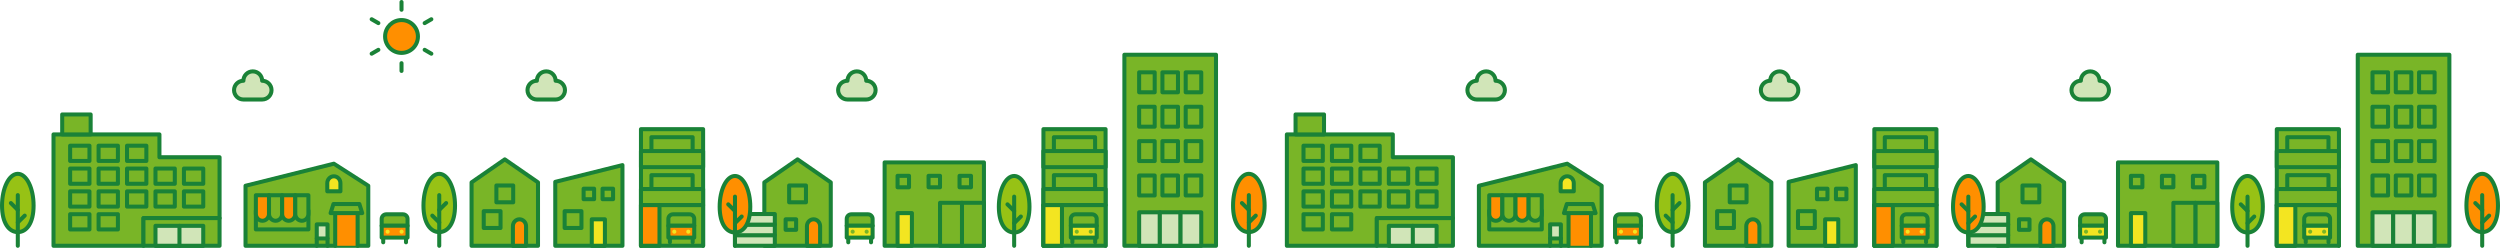 <?xml version="1.0" encoding="UTF-8"?>
<svg id="_レイヤー_2" data-name="レイヤー 2" xmlns="http://www.w3.org/2000/svg" viewBox="0 0 1915.75 189.89">
  <defs>
    <style>
      .cls-1 {
        fill-rule: evenodd;
      }

      .cls-1, .cls-2, .cls-3, .cls-4, .cls-5, .cls-6, .cls-7 {
        stroke: #1a8237;
        stroke-linecap: round;
        stroke-linejoin: round;
        stroke-width: 3.1px;
      }

      .cls-1, .cls-5 {
        fill: #d1e5b8;
      }

      .cls-2 {
        fill: #97c215;
      }

      .cls-3 {
        fill: #ff8f00;
      }

      .cls-4 {
        fill: none;
      }

      .cls-6, .cls-8 {
        fill: #79b527;
      }

      .cls-9, .cls-7 {
        fill: #f3e521;
      }
    </style>
  </defs>
  <g id="_レイヤー_1-2" data-name="レイヤー 1">
    <g>
      <g>
        <polygon class="cls-6" points="1227.34 188.34 1227.34 142.34 1200.95 125.44 1133.28 142.34 1133.28 188.34 1227.34 188.34"/>
        <polyline class="cls-3" points="1201.98 188.34 1201.98 161.23 1219.18 161.23 1219.18 188.34"/>
        <polygon class="cls-6" points="1222.69 163.3 1198.47 163.3 1200.64 156.34 1220.51 156.34 1222.69 163.3"/>
        <g>
          <rect class="cls-5" x="1187.85" y="171.94" width="8.25" height="10.79"/>
          <line class="cls-6" x1="1187.85" y1="188.34" x2="1187.85" y2="182.74"/>
          <line class="cls-6" x1="1196.11" y1="188.34" x2="1196.11" y2="182.74"/>
        </g>
        <rect class="cls-6" x="1141.2" y="161.39" width="40.27" height="14.4"/>
        <path class="cls-3" d="M1141.2,149.62v14.33c0,2.88,2.27,5.23,5.03,5.23s5.03-2.35,5.03-5.23v-14.33h-10.07Z"/>
        <path class="cls-6" d="M1151.27,149.62v14.33c0,2.88,2.27,5.23,5.03,5.23s5.03-2.35,5.03-5.23v-14.33h-10.07Z"/>
        <path class="cls-3" d="M1161.33,149.62v14.33c0,2.88,2.27,5.23,5.03,5.23s5.03-2.35,5.03-5.23v-14.33h-10.07Z"/>
        <path class="cls-6" d="M1171.4,149.62v14.33c0,2.88,2.27,5.23,5.03,5.23s5.03-2.35,5.03-5.23v-14.33h-10.07Z"/>
        <path class="cls-7" d="M1205.98,146.6v-6.28c0-2.88-2.27-5.23-5.03-5.23s-5.03,2.35-5.03,5.23v6.28h10.07Z"/>
      </g>
      <g>
        <rect class="cls-6" x="1806.75" y="41.94" width="70.2" height="146.4"/>
        <g>
          <rect class="cls-4" x="1818.05" y="55.43" width="11.92" height="15.28"/>
          <rect class="cls-4" x="1835.89" y="55.43" width="11.92" height="15.28"/>
          <rect class="cls-4" x="1853.73" y="55.43" width="11.92" height="15.28"/>
          <rect class="cls-4" x="1818.05" y="81.79" width="11.92" height="15.28"/>
          <rect class="cls-4" x="1835.89" y="81.79" width="11.92" height="15.28"/>
          <rect class="cls-4" x="1853.73" y="81.79" width="11.92" height="15.28"/>
          <rect class="cls-4" x="1818.05" y="108.15" width="11.92" height="15.28"/>
          <rect class="cls-4" x="1835.89" y="108.15" width="11.92" height="15.28"/>
          <rect class="cls-4" x="1853.73" y="108.15" width="11.92" height="15.28"/>
          <rect class="cls-4" x="1818.05" y="134.5" width="11.92" height="15.28"/>
          <rect class="cls-4" x="1835.89" y="134.5" width="11.92" height="15.28"/>
          <rect class="cls-4" x="1853.73" y="134.5" width="11.92" height="15.28"/>
          <rect class="cls-5" x="1818.05" y="162.7" width="15.87" height="25.64"/>
          <rect class="cls-5" x="1833.91" y="162.7" width="15.87" height="25.64"/>
          <rect class="cls-5" x="1849.78" y="162.7" width="15.87" height="25.64"/>
        </g>
      </g>
      <g>
        <polygon class="cls-6" points="1067.3 120.49 1067.3 103 986.13 103 986.13 188.34 1055.06 188.34 1055.06 167.13 1113.37 167.13 1113.37 120.49 1067.3 120.49"/>
        <rect class="cls-6" x="998.87" y="129.15" width="14.81" height="11.68"/>
        <rect class="cls-6" x="1020.67" y="129.15" width="14.81" height="11.68"/>
        <rect class="cls-4" x="1042.47" y="129.15" width="14.81" height="11.68"/>
        <rect class="cls-6" x="998.87" y="111.65" width="14.81" height="11.68"/>
        <rect class="cls-6" x="1020.67" y="111.65" width="14.81" height="11.68"/>
        <rect class="cls-4" x="1042.47" y="111.65" width="14.81" height="11.68"/>
        <rect class="cls-4" x="1064.27" y="129.15" width="14.81" height="11.68"/>
        <rect class="cls-6" x="998.87" y="146.64" width="14.81" height="11.68"/>
        <rect class="cls-4" x="1020.67" y="146.64" width="14.81" height="11.68"/>
        <rect class="cls-6" x="998.87" y="164.14" width="14.81" height="11.68"/>
        <rect class="cls-4" x="1020.67" y="164.14" width="14.81" height="11.68"/>
        <rect class="cls-4" x="1042.47" y="146.64" width="14.81" height="11.68"/>
        <rect class="cls-4" x="1064.27" y="146.64" width="14.81" height="11.68"/>
        <rect class="cls-4" x="1086.07" y="129.15" width="14.81" height="11.68"/>
        <rect class="cls-4" x="1086.07" y="146.64" width="14.81" height="11.68"/>
        <rect class="cls-6" x="1055.06" y="167.13" width="58.31" height="21.21"/>
        <rect class="cls-5" x="1064.27" y="173.05" width="36.61" height="15.29"/>
        <rect class="cls-6" x="992.79" y="87.71" width="21.8" height="15.29"/>
        <line class="cls-4" x1="1082.64" y1="188.34" x2="1082.64" y2="173.05"/>
      </g>
      <g>
        <polygon class="cls-6" points="1422.11 188.34 1370.62 188.34 1370.62 139.36 1422.11 126.52 1422.11 188.34"/>
        <g>
          <rect class="cls-4" x="1377.8" y="161.82" width="12.88" height="12.88"/>
          <g>
            <rect class="cls-4" x="1392.34" y="144.59" width="8.05" height="8.05"/>
            <rect class="cls-4" x="1406.88" y="144.59" width="8.05" height="8.05"/>
            <rect class="cls-7" x="1398.59" y="168.05" width="10.08" height="20.29"/>
          </g>
        </g>
      </g>
      <g>
        <path class="cls-2" d="M1710.55,158.49c0,13.05,5.25,19.67,11.73,19.67s11.73-6.61,11.73-19.67-5.25-23.64-11.73-23.64-11.73,10.58-11.73,23.64Z"/>
        <g>
          <line class="cls-4" x1="1722.28" y1="188.34" x2="1722.28" y2="150.68"/>
          <line class="cls-4" x1="1722.28" y1="171.01" x2="1727.41" y2="165.92"/>
          <line class="cls-4" x1="1722.28" y1="161.68" x2="1717.13" y2="156.59"/>
        </g>
      </g>
      <g>
        <polygon class="cls-6" points="1306.49 188.34 1357.39 188.34 1357.39 139.75 1331.94 122.13 1306.49 139.75 1306.49 188.34"/>
        <path class="cls-3" d="M1348.24,188.34v-15.05c0-2.88-2.27-5.24-5.04-5.24s-5.04,2.36-5.04,5.24v15.05h10.08Z"/>
        <rect class="cls-4" x="1325.5" y="142.14" width="12.88" height="12.88" transform="translate(2663.88 297.16) rotate(180)"/>
        <rect class="cls-4" x="1315.81" y="161.82" width="12.88" height="12.88" transform="translate(2644.51 336.52) rotate(180)"/>
      </g>
      <g>
        <path class="cls-2" d="M1293.81,157.57c0,13.46-5.41,20.28-12.09,20.28s-12.09-6.82-12.09-20.28,5.41-24.37,12.09-24.37,12.09,10.91,12.09,24.37Z"/>
        <g>
          <line class="cls-4" x1="1281.72" y1="188.34" x2="1281.72" y2="149.52"/>
          <line class="cls-4" x1="1281.72" y1="170.47" x2="1276.42" y2="165.23"/>
          <line class="cls-4" x1="1281.72" y1="160.86" x2="1287.02" y2="155.61"/>
        </g>
      </g>
      <g>
        <g>
          <polygon class="cls-6" points="1530.83 188.34 1581.74 188.34 1581.74 139.75 1556.29 122.13 1530.83 139.75 1530.83 188.34"/>
          <rect class="cls-6" x="1547.15" y="168.05" width="8.05" height="8.05" transform="translate(3102.36 344.16) rotate(180)"/>
          <path class="cls-3" d="M1573.58,188.34v-15.05c0-2.88-2.27-5.24-5.04-5.24s-5.04,2.36-5.04,5.24v15.05h10.08Z"/>
          <rect class="cls-4" x="1549.85" y="142.14" width="12.88" height="12.88" transform="translate(3112.57 297.16) rotate(180)"/>
        </g>
        <rect class="cls-5" x="1508.33" y="180.23" width="30.55" height="8.11" transform="translate(3047.21 368.57) rotate(180)"/>
        <rect class="cls-5" x="1508.33" y="172.13" width="30.55" height="8.11" transform="translate(3047.21 352.36) rotate(180)"/>
        <rect class="cls-5" x="1508.33" y="164.02" width="30.55" height="8.11" transform="translate(3047.21 336.15) rotate(180)"/>
        <g>
          <path class="cls-3" d="M1496.6,158.49c0,13.05,5.25,19.67,11.73,19.67s11.73-6.61,11.73-19.67-5.25-23.64-11.73-23.64-11.73,10.58-11.73,23.64Z"/>
          <g>
            <line class="cls-4" x1="1508.33" y1="188.34" x2="1508.33" y2="150.68"/>
            <line class="cls-4" x1="1508.33" y1="171.01" x2="1513.47" y2="165.92"/>
            <line class="cls-4" x1="1508.33" y1="161.68" x2="1503.19" y2="156.59"/>
          </g>
        </g>
      </g>
      <path class="cls-1" d="M1146.02,76.24c3.96,0,7.18-3.21,7.18-7.18s-3.21-7.18-7.18-7.18c0-3.96-3.21-7.18-7.18-7.18s-7.18,3.21-7.18,7.18c-3.96,0-7.18,3.21-7.18,7.18s3.21,7.18,7.18,7.18h14.36Z"/>
      <path class="cls-1" d="M1608.91,76.24c3.96,0,7.18-3.21,7.18-7.18s-3.21-7.18-7.18-7.18c0-3.96-3.21-7.18-7.18-7.18s-7.18,3.21-7.18,7.18c-3.96,0-7.18,3.21-7.18,7.18s3.21,7.18,7.18,7.18h14.36Z"/>
      <path class="cls-1" d="M1370.88,76.24c3.96,0,7.18-3.21,7.18-7.18s-3.21-7.18-7.18-7.18c0-3.96-3.21-7.18-7.18-7.18s-7.18,3.21-7.18,7.18c-3.96,0-7.18,3.21-7.18,7.18s3.21,7.18,7.18,7.18h14.36Z"/>
      <g>
        <path class="cls-3" d="M1890.02,157.57c0,13.46,5.41,20.28,12.09,20.28s12.09-6.82,12.09-20.28-5.41-24.37-12.09-24.37-12.09,10.91-12.09,24.37Z"/>
        <g>
          <line class="cls-4" x1="1902.11" y1="188.34" x2="1902.11" y2="149.52"/>
          <line class="cls-4" x1="1902.11" y1="170.47" x2="1907.41" y2="165.23"/>
          <line class="cls-4" x1="1902.11" y1="160.86" x2="1896.81" y2="155.61"/>
        </g>
      </g>
      <g>
        <path class="cls-6" d="M1593.98,172.98v-5.25c0-1.92,1.57-3.5,3.5-3.5h12.83c1.92,0,3.5,1.57,3.5,3.5v5.25h-19.82Z"/>
        <line class="cls-4" x1="1595.16" y1="182.08" x2="1595.16" y2="185.67"/>
        <rect class="cls-7" x="1593.98" y="172.98" width="19.82" height="9.09"/>
        <line class="cls-4" x1="1612.62" y1="182.08" x2="1612.62" y2="185.67"/>
      </g>
      <g>
        <path class="cls-6" d="M1237.6,172.98v-5.25c0-1.92,1.57-3.5,3.5-3.5h12.83c1.92,0,3.5,1.57,3.5,3.5v5.25h-19.82Z"/>
        <line class="cls-4" x1="1238.78" y1="182.08" x2="1238.78" y2="185.67"/>
        <rect class="cls-3" x="1237.6" y="172.98" width="19.82" height="9.09"/>
        <path class="cls-9" d="M1243.73,177.53c0,.87-.71,1.58-1.58,1.58s-1.58-.71-1.58-1.58,.71-1.58,1.58-1.58,1.58,.71,1.58,1.58Z"/>
        <line class="cls-4" x1="1256.25" y1="182.08" x2="1256.25" y2="185.67"/>
        <path class="cls-9" d="M1251.3,177.53c0,.87,.71,1.58,1.58,1.58s1.58-.71,1.58-1.58-.71-1.58-1.58-1.58-1.58,.71-1.58,1.58Z"/>
      </g>
      <path class="cls-8" d="M1607.67,177.53c0,.87,.71,1.58,1.58,1.58s1.58-.71,1.58-1.58-.71-1.58-1.58-1.58-1.58,.71-1.58,1.58Z"/>
      <path class="cls-8" d="M1600.1,177.53c0,.87-.71,1.58-1.58,1.58s-1.58-.71-1.58-1.58,.71-1.58,1.58-1.58,1.58,.71,1.58,1.58Z"/>
      <g>
        <polygon class="cls-6" points="1699.12 188.34 1699.12 179.93 1699.12 171.53 1699.12 163.13 1699.12 163.13 1699.12 124.45 1623.02 124.45 1623.02 188.34 1699.12 188.34"/>
        <rect class="cls-7" x="1632.93" y="163.3" width="11" height="25.04"/>
        <rect class="cls-6" x="1632.93" y="134.73" width="8.78" height="8.78"/>
        <rect class="cls-6" x="1656.68" y="134.73" width="8.78" height="8.78"/>
        <rect class="cls-6" x="1680.43" y="134.73" width="8.78" height="8.78"/>
        <rect class="cls-6" x="1682.29" y="155.41" width="16.83" height="32.92"/>
        <rect class="cls-6" x="1665.46" y="155.41" width="16.83" height="32.92"/>
      </g>
      <g>
        <g>
          <polyline class="cls-6" points="1483.91 188.34 1483.91 98.98 1436.3 98.98 1436.3 188.34"/>
          <rect class="cls-6" x="1444.32" y="134.22" width="31.57" height="22.13" transform="translate(2920.21 290.57) rotate(180)"/>
          <rect class="cls-6" x="1436.3" y="144.85" width="47.62" height="12.32"/>
          <rect class="cls-6" x="1444.32" y="105.12" width="31.57" height="22.13" transform="translate(2920.21 232.38) rotate(180)"/>
          <rect class="cls-6" x="1436.3" y="115.76" width="47.62" height="12.32"/>
        </g>
        <rect class="cls-6" x="1436.3" y="157.17" width="47.62" height="31.17" transform="translate(2920.21 345.51) rotate(180)"/>
        <g>
          <path class="cls-6" d="M1477.12,172.98v-5.25c0-1.92-1.57-3.5-3.5-3.5h-12.83c-1.92,0-3.5,1.57-3.5,3.5v5.25h19.82Z"/>
          <line class="cls-4" x1="1475.94" y1="182.08" x2="1475.94" y2="185.67"/>
          <rect class="cls-3" x="1457.3" y="172.98" width="19.82" height="9.09" transform="translate(2934.41 355.06) rotate(180)"/>
          <path class="cls-9" d="M1470.99,177.53c0,.87,.71,1.58,1.58,1.58s1.58-.71,1.58-1.58-.71-1.58-1.58-1.58-1.58,.71-1.58,1.58Z"/>
          <line class="cls-4" x1="1458.48" y1="182.08" x2="1458.48" y2="185.67"/>
          <path class="cls-9" d="M1463.42,177.53c0,.87-.71,1.58-1.58,1.58s-1.58-.71-1.58-1.58,.71-1.58,1.58-1.58,1.58,.71,1.58,1.58Z"/>
        </g>
        <rect class="cls-3" x="1436.3" y="157.17" width="14.2" height="31.17" transform="translate(2886.8 345.51) rotate(180)"/>
      </g>
      <g>
        <g>
          <polyline class="cls-6" points="1792.33 188.34 1792.33 98.98 1744.71 98.98 1744.71 188.34"/>
          <rect class="cls-6" x="1752.73" y="134.22" width="31.57" height="22.13" transform="translate(3537.04 290.57) rotate(180)"/>
          <rect class="cls-6" x="1744.71" y="144.85" width="47.62" height="12.32"/>
          <rect class="cls-6" x="1752.73" y="105.12" width="31.57" height="22.13" transform="translate(3537.04 232.38) rotate(180)"/>
          <rect class="cls-6" x="1744.71" y="115.76" width="47.62" height="12.32"/>
        </g>
        <rect class="cls-6" x="1744.71" y="157.17" width="47.62" height="31.17" transform="translate(3537.04 345.51) rotate(180)"/>
        <g>
          <path class="cls-6" d="M1785.53,172.98v-5.25c0-1.92-1.57-3.5-3.5-3.5h-12.83c-1.92,0-3.5,1.57-3.5,3.5v5.25h19.82Z"/>
          <line class="cls-4" x1="1784.35" y1="182.08" x2="1784.35" y2="185.67"/>
          <rect class="cls-7" x="1765.71" y="172.98" width="19.82" height="9.09" transform="translate(3551.24 355.06) rotate(180)"/>
          <path class="cls-8" d="M1779.4,177.53c0,.87,.71,1.58,1.58,1.58s1.58-.71,1.58-1.58-.71-1.58-1.58-1.58-1.58,.71-1.58,1.58Z"/>
          <line class="cls-4" x1="1766.89" y1="182.08" x2="1766.89" y2="185.67"/>
          <path class="cls-8" d="M1771.84,177.53c0,.87-.71,1.58-1.58,1.58s-1.58-.71-1.58-1.58,.71-1.58,1.58-1.58,1.58,.71,1.58,1.58Z"/>
        </g>
        <rect class="cls-7" x="1744.71" y="157.17" width="14.2" height="31.17" transform="translate(3503.62 345.51) rotate(180)"/>
      </g>
      <g>
        <g>
          <polygon class="cls-6" points="282.21 188.34 282.21 142.34 255.82 125.44 188.15 142.34 188.15 188.34 282.21 188.34"/>
          <polyline class="cls-3" points="256.85 188.34 256.85 161.23 274.05 161.23 274.05 188.34"/>
          <polygon class="cls-6" points="277.56 163.3 253.34 163.3 255.52 156.34 275.39 156.34 277.56 163.3"/>
          <g>
            <rect class="cls-5" x="242.73" y="171.94" width="8.25" height="10.79"/>
            <line class="cls-6" x1="242.73" y1="188.34" x2="242.73" y2="182.74"/>
            <line class="cls-6" x1="250.98" y1="188.34" x2="250.98" y2="182.74"/>
          </g>
          <rect class="cls-6" x="196.07" y="161.39" width="40.27" height="14.4"/>
          <path class="cls-3" d="M196.07,149.62v14.33c0,2.88,2.27,5.23,5.03,5.23s5.03-2.35,5.03-5.23v-14.33h-10.07Z"/>
          <path class="cls-6" d="M206.14,149.62v14.33c0,2.88,2.27,5.23,5.03,5.23s5.03-2.35,5.03-5.23v-14.33h-10.07Z"/>
          <path class="cls-3" d="M216.21,149.62v14.33c0,2.88,2.27,5.23,5.03,5.23s5.03-2.35,5.03-5.23v-14.33h-10.07Z"/>
          <path class="cls-6" d="M226.27,149.62v14.33c0,2.88,2.27,5.23,5.03,5.23s5.03-2.35,5.03-5.23v-14.33h-10.07Z"/>
          <path class="cls-7" d="M260.86,146.6v-6.28c0-2.88-2.27-5.23-5.03-5.23s-5.03,2.35-5.03,5.23v6.28h10.07Z"/>
        </g>
        <g>
          <circle class="cls-3" cx="307.68" cy="27.95" r="12.58"/>
          <g>
            <line class="cls-4" x1="307.68" y1="7.47" x2="307.68" y2="1.55"/>
            <line class="cls-4" x1="307.68" y1="48.42" x2="307.68" y2="54.35"/>
          </g>
          <g>
            <line class="cls-4" x1="289.94" y1="17.71" x2="284.81" y2="14.75"/>
            <line class="cls-4" x1="325.41" y1="38.18" x2="330.54" y2="41.15"/>
          </g>
          <g>
            <line class="cls-4" x1="289.94" y1="38.18" x2="284.81" y2="41.15"/>
            <line class="cls-4" x1="325.41" y1="17.71" x2="330.54" y2="14.75"/>
          </g>
        </g>
        <g>
          <rect class="cls-6" x="861.62" y="41.94" width="70.2" height="146.4"/>
          <g>
            <rect class="cls-4" x="872.92" y="55.43" width="11.92" height="15.28"/>
            <rect class="cls-4" x="890.76" y="55.43" width="11.92" height="15.28"/>
            <rect class="cls-4" x="908.6" y="55.43" width="11.92" height="15.28"/>
            <rect class="cls-4" x="872.92" y="81.79" width="11.92" height="15.28"/>
            <rect class="cls-4" x="890.76" y="81.79" width="11.92" height="15.28"/>
            <rect class="cls-4" x="908.6" y="81.79" width="11.92" height="15.28"/>
            <rect class="cls-4" x="872.92" y="108.15" width="11.92" height="15.28"/>
            <rect class="cls-4" x="890.76" y="108.15" width="11.92" height="15.28"/>
            <rect class="cls-4" x="908.6" y="108.15" width="11.92" height="15.28"/>
            <rect class="cls-4" x="872.92" y="134.5" width="11.92" height="15.28"/>
            <rect class="cls-4" x="890.76" y="134.5" width="11.92" height="15.28"/>
            <rect class="cls-4" x="908.6" y="134.5" width="11.92" height="15.28"/>
            <rect class="cls-5" x="872.92" y="162.7" width="15.87" height="25.64"/>
            <rect class="cls-5" x="888.79" y="162.7" width="15.87" height="25.64"/>
            <rect class="cls-5" x="904.65" y="162.7" width="15.87" height="25.64"/>
          </g>
        </g>
        <g>
          <polygon class="cls-6" points="122.17 120.49 122.17 103 41.01 103 41.01 188.34 109.94 188.34 109.94 167.13 168.25 167.13 168.25 120.49 122.17 120.49"/>
          <rect class="cls-6" x="53.74" y="129.15" width="14.81" height="11.68"/>
          <rect class="cls-6" x="75.54" y="129.15" width="14.81" height="11.68"/>
          <rect class="cls-4" x="97.34" y="129.15" width="14.81" height="11.68"/>
          <rect class="cls-6" x="53.74" y="111.65" width="14.81" height="11.68"/>
          <rect class="cls-6" x="75.54" y="111.65" width="14.81" height="11.68"/>
          <rect class="cls-4" x="97.34" y="111.65" width="14.81" height="11.68"/>
          <rect class="cls-4" x="119.14" y="129.15" width="14.81" height="11.68"/>
          <rect class="cls-6" x="53.74" y="146.64" width="14.81" height="11.68"/>
          <rect class="cls-4" x="75.54" y="146.64" width="14.81" height="11.68"/>
          <rect class="cls-6" x="53.74" y="164.14" width="14.81" height="11.68"/>
          <rect class="cls-4" x="75.54" y="164.14" width="14.81" height="11.68"/>
          <rect class="cls-4" x="97.34" y="146.64" width="14.81" height="11.68"/>
          <rect class="cls-4" x="119.14" y="146.64" width="14.81" height="11.68"/>
          <rect class="cls-4" x="140.94" y="129.15" width="14.81" height="11.68"/>
          <rect class="cls-4" x="140.94" y="146.64" width="14.81" height="11.68"/>
          <rect class="cls-6" x="109.93" y="167.13" width="58.31" height="21.21"/>
          <rect class="cls-5" x="119.14" y="173.05" width="36.61" height="15.29"/>
          <rect class="cls-6" x="47.66" y="87.71" width="21.8" height="15.29"/>
          <line class="cls-4" x1="137.52" y1="188.34" x2="137.52" y2="173.05"/>
        </g>
        <g>
          <polygon class="cls-6" points="476.98 188.34 425.5 188.34 425.5 139.36 476.98 126.52 476.98 188.34"/>
          <g>
            <rect class="cls-4" x="432.68" y="161.82" width="12.88" height="12.88"/>
            <g>
              <rect class="cls-4" x="447.22" y="144.59" width="8.05" height="8.05"/>
              <rect class="cls-4" x="461.75" y="144.59" width="8.05" height="8.05"/>
              <rect class="cls-7" x="453.47" y="168.05" width="10.08" height="20.29"/>
            </g>
          </g>
        </g>
        <g>
          <path class="cls-2" d="M765.42,158.49c0,13.05,5.25,19.67,11.73,19.67s11.73-6.61,11.73-19.67-5.25-23.64-11.73-23.64-11.73,10.58-11.73,23.64Z"/>
          <g>
            <line class="cls-4" x1="777.15" y1="188.34" x2="777.15" y2="150.68"/>
            <line class="cls-4" x1="777.15" y1="171.01" x2="782.29" y2="165.92"/>
            <line class="cls-4" x1="777.15" y1="161.68" x2="772.01" y2="156.59"/>
          </g>
        </g>
        <g>
          <polygon class="cls-6" points="361.36 188.34 412.27 188.34 412.27 139.75 386.81 122.13 361.36 139.75 361.36 188.34"/>
          <path class="cls-3" d="M403.12,188.34v-15.05c0-2.88-2.27-5.24-5.04-5.24s-5.04,2.36-5.04,5.24v15.05h10.08Z"/>
          <rect class="cls-4" x="380.37" y="142.14" width="12.88" height="12.88" transform="translate(773.63 297.16) rotate(180)"/>
          <rect class="cls-4" x="370.69" y="161.82" width="12.88" height="12.88" transform="translate(754.25 336.52) rotate(180)"/>
        </g>
        <g>
          <path class="cls-2" d="M1.55,157.57c0,13.46,5.41,20.28,12.09,20.28s12.09-6.82,12.09-20.28-5.41-24.37-12.09-24.37-12.09,10.91-12.09,24.37Z"/>
          <g>
            <line class="cls-4" x1="13.64" y1="188.34" x2="13.64" y2="149.52"/>
            <line class="cls-4" x1="13.64" y1="170.47" x2="18.94" y2="165.23"/>
            <line class="cls-4" x1="13.64" y1="160.86" x2="8.34" y2="155.61"/>
          </g>
        </g>
        <g>
          <path class="cls-2" d="M348.68,157.57c0,13.46-5.41,20.28-12.09,20.28s-12.09-6.82-12.09-20.28,5.41-24.37,12.09-24.37,12.09,10.91,12.09,24.37Z"/>
          <g>
            <line class="cls-4" x1="336.59" y1="188.34" x2="336.59" y2="149.52"/>
            <line class="cls-4" x1="336.59" y1="170.47" x2="331.29" y2="165.23"/>
            <line class="cls-4" x1="336.59" y1="160.86" x2="341.89" y2="155.61"/>
          </g>
        </g>
        <g>
          <g>
            <polygon class="cls-6" points="585.71 188.34 636.61 188.34 636.61 139.75 611.16 122.13 585.71 139.75 585.71 188.34"/>
            <rect class="cls-6" x="602.03" y="168.05" width="8.05" height="8.05" transform="translate(1212.1 344.16) rotate(180)"/>
            <path class="cls-3" d="M628.45,188.34v-15.05c0-2.88-2.27-5.24-5.04-5.24s-5.04,2.36-5.04,5.24v15.05h10.08Z"/>
            <rect class="cls-4" x="604.72" y="142.14" width="12.88" height="12.88" transform="translate(1222.32 297.16) rotate(180)"/>
          </g>
          <rect class="cls-5" x="563.21" y="180.23" width="30.55" height="8.11" transform="translate(1156.96 368.57) rotate(180)"/>
          <rect class="cls-5" x="563.21" y="172.13" width="30.55" height="8.11" transform="translate(1156.96 352.36) rotate(180)"/>
          <rect class="cls-5" x="563.21" y="164.02" width="30.55" height="8.11" transform="translate(1156.96 336.15) rotate(180)"/>
          <g>
            <path class="cls-3" d="M551.48,158.49c0,13.05,5.25,19.67,11.73,19.67s11.73-6.61,11.73-19.67-5.25-23.64-11.73-23.64-11.73,10.58-11.73,23.64Z"/>
            <g>
              <line class="cls-4" x1="563.21" y1="188.34" x2="563.21" y2="150.68"/>
              <line class="cls-4" x1="563.21" y1="171.01" x2="568.35" y2="165.92"/>
              <line class="cls-4" x1="563.21" y1="161.68" x2="558.06" y2="156.59"/>
            </g>
          </g>
        </g>
        <path class="cls-1" d="M200.89,76.24c3.96,0,7.18-3.21,7.18-7.18s-3.21-7.18-7.18-7.18c0-3.96-3.21-7.18-7.18-7.18s-7.18,3.21-7.18,7.18c-3.96,0-7.18,3.21-7.18,7.18s3.21,7.18,7.18,7.18h14.36Z"/>
        <path class="cls-1" d="M663.79,76.24c3.96,0,7.18-3.21,7.18-7.18s-3.21-7.18-7.18-7.18c0-3.96-3.21-7.18-7.18-7.18s-7.18,3.21-7.18,7.18c-3.96,0-7.18,3.21-7.18,7.18s3.21,7.18,7.18,7.18h14.36Z"/>
        <path class="cls-1" d="M425.76,76.24c3.96,0,7.18-3.21,7.18-7.18s-3.21-7.18-7.18-7.18c0-3.96-3.21-7.18-7.18-7.18s-7.18,3.21-7.18,7.18c-3.96,0-7.18,3.21-7.18,7.18s3.21,7.18,7.18,7.18h14.36Z"/>
        <g>
          <path class="cls-3" d="M944.89,157.57c0,13.46,5.41,20.28,12.09,20.28s12.09-6.82,12.09-20.28-5.41-24.37-12.09-24.37-12.09,10.91-12.09,24.37Z"/>
          <g>
            <line class="cls-4" x1="956.99" y1="188.34" x2="956.99" y2="149.52"/>
            <line class="cls-4" x1="956.99" y1="170.47" x2="962.28" y2="165.23"/>
            <line class="cls-4" x1="956.99" y1="160.86" x2="951.69" y2="155.61"/>
          </g>
        </g>
        <g>
          <path class="cls-6" d="M648.85,172.98v-5.25c0-1.92,1.57-3.5,3.5-3.5h12.83c1.92,0,3.5,1.57,3.5,3.5v5.25h-19.82Z"/>
          <line class="cls-4" x1="650.03" y1="182.08" x2="650.03" y2="185.67"/>
          <rect class="cls-7" x="648.85" y="172.98" width="19.82" height="9.09"/>
          <line class="cls-4" x1="667.49" y1="182.08" x2="667.49" y2="185.67"/>
        </g>
        <g>
          <path class="cls-6" d="M292.48,172.98v-5.25c0-1.92,1.57-3.5,3.5-3.5h12.83c1.92,0,3.5,1.57,3.5,3.5v5.25h-19.82Z"/>
          <line class="cls-4" x1="293.66" y1="182.08" x2="293.66" y2="185.67"/>
          <rect class="cls-3" x="292.48" y="172.98" width="19.82" height="9.09"/>
          <path class="cls-9" d="M298.61,177.53c0,.87-.71,1.58-1.58,1.58s-1.58-.71-1.58-1.58,.71-1.58,1.58-1.58,1.58,.71,1.58,1.58Z"/>
          <line class="cls-4" x1="311.12" y1="182.08" x2="311.12" y2="185.67"/>
          <path class="cls-9" d="M306.17,177.53c0,.87,.71,1.58,1.58,1.58s1.58-.71,1.58-1.58-.71-1.58-1.58-1.58-1.58,.71-1.58,1.58Z"/>
        </g>
        <path class="cls-8" d="M662.54,177.53c0,.87,.71,1.58,1.58,1.58s1.58-.71,1.58-1.58-.71-1.58-1.58-1.58-1.58,.71-1.58,1.58Z"/>
        <path class="cls-8" d="M654.98,177.53c0,.87-.71,1.58-1.58,1.58s-1.58-.71-1.58-1.58,.71-1.58,1.58-1.58,1.58,.71,1.58,1.58Z"/>
        <g>
          <polygon class="cls-6" points="753.99 188.34 753.99 179.93 753.99 171.53 753.99 163.13 753.99 163.13 753.99 124.45 677.89 124.45 677.89 188.34 753.99 188.34"/>
          <rect class="cls-7" x="687.8" y="163.3" width="11" height="25.04"/>
          <rect class="cls-6" x="687.8" y="134.73" width="8.78" height="8.78"/>
          <rect class="cls-6" x="711.55" y="134.73" width="8.78" height="8.78"/>
          <rect class="cls-6" x="735.3" y="134.73" width="8.78" height="8.78"/>
          <rect class="cls-6" x="737.16" y="155.41" width="16.83" height="32.92"/>
          <rect class="cls-6" x="720.34" y="155.41" width="16.83" height="32.92"/>
        </g>
        <g>
          <g>
            <polyline class="cls-6" points="538.79 188.34 538.79 98.98 491.17 98.98 491.17 188.34"/>
            <rect class="cls-6" x="499.19" y="134.22" width="31.57" height="22.13" transform="translate(1029.96 290.57) rotate(180)"/>
            <rect class="cls-6" x="491.17" y="144.85" width="47.62" height="12.32"/>
            <rect class="cls-6" x="499.19" y="105.12" width="31.57" height="22.13" transform="translate(1029.96 232.38) rotate(180)"/>
            <rect class="cls-6" x="491.17" y="115.76" width="47.62" height="12.32"/>
          </g>
          <rect class="cls-6" x="491.17" y="157.17" width="47.62" height="31.17" transform="translate(1029.96 345.51) rotate(180)"/>
          <g>
            <path class="cls-6" d="M531.99,172.98v-5.25c0-1.92-1.57-3.5-3.5-3.5h-12.83c-1.92,0-3.5,1.57-3.5,3.5v5.25h19.82Z"/>
            <line class="cls-4" x1="530.81" y1="182.08" x2="530.81" y2="185.67"/>
            <rect class="cls-3" x="512.17" y="172.98" width="19.82" height="9.09" transform="translate(1044.16 355.06) rotate(180)"/>
            <path class="cls-9" d="M525.86,177.53c0,.87,.71,1.58,1.58,1.58s1.58-.71,1.58-1.58-.71-1.58-1.58-1.58-1.58,.71-1.58,1.58Z"/>
            <line class="cls-4" x1="513.35" y1="182.08" x2="513.35" y2="185.67"/>
            <path class="cls-9" d="M518.3,177.53c0,.87-.71,1.58-1.58,1.58s-1.58-.71-1.58-1.58,.71-1.58,1.58-1.58,1.58,.71,1.58,1.58Z"/>
          </g>
          <rect class="cls-3" x="491.17" y="157.17" width="14.2" height="31.17" transform="translate(996.54 345.51) rotate(180)"/>
        </g>
        <g>
          <g>
            <polyline class="cls-6" points="847.2 188.34 847.2 98.98 799.58 98.98 799.58 188.34"/>
            <rect class="cls-6" x="807.61" y="134.22" width="31.57" height="22.13" transform="translate(1646.78 290.57) rotate(180)"/>
            <rect class="cls-6" x="799.58" y="144.85" width="47.62" height="12.32"/>
            <rect class="cls-6" x="807.61" y="105.12" width="31.57" height="22.13" transform="translate(1646.78 232.38) rotate(180)"/>
            <rect class="cls-6" x="799.58" y="115.76" width="47.62" height="12.32"/>
          </g>
          <rect class="cls-6" x="799.58" y="157.17" width="47.62" height="31.17" transform="translate(1646.78 345.51) rotate(180)"/>
          <g>
            <path class="cls-6" d="M840.4,172.98v-5.25c0-1.92-1.57-3.5-3.5-3.5h-12.83c-1.92,0-3.5,1.57-3.5,3.5v5.25h19.82Z"/>
            <line class="cls-4" x1="839.22" y1="182.08" x2="839.22" y2="185.67"/>
            <rect class="cls-7" x="820.58" y="172.98" width="19.82" height="9.09" transform="translate(1660.99 355.06) rotate(180)"/>
            <path class="cls-8" d="M834.27,177.53c0,.87,.71,1.58,1.58,1.58s1.58-.71,1.58-1.58-.71-1.58-1.58-1.58-1.58,.71-1.58,1.58Z"/>
            <line class="cls-4" x1="821.76" y1="182.08" x2="821.76" y2="185.67"/>
            <path class="cls-8" d="M826.71,177.53c0,.87-.71,1.58-1.58,1.58s-1.58-.71-1.58-1.58,.71-1.58,1.58-1.58,1.58,.71,1.58,1.58Z"/>
          </g>
          <rect class="cls-7" x="799.58" y="157.17" width="14.2" height="31.17" transform="translate(1613.37 345.51) rotate(180)"/>
        </g>
      </g>
    </g>
  </g>
</svg>
